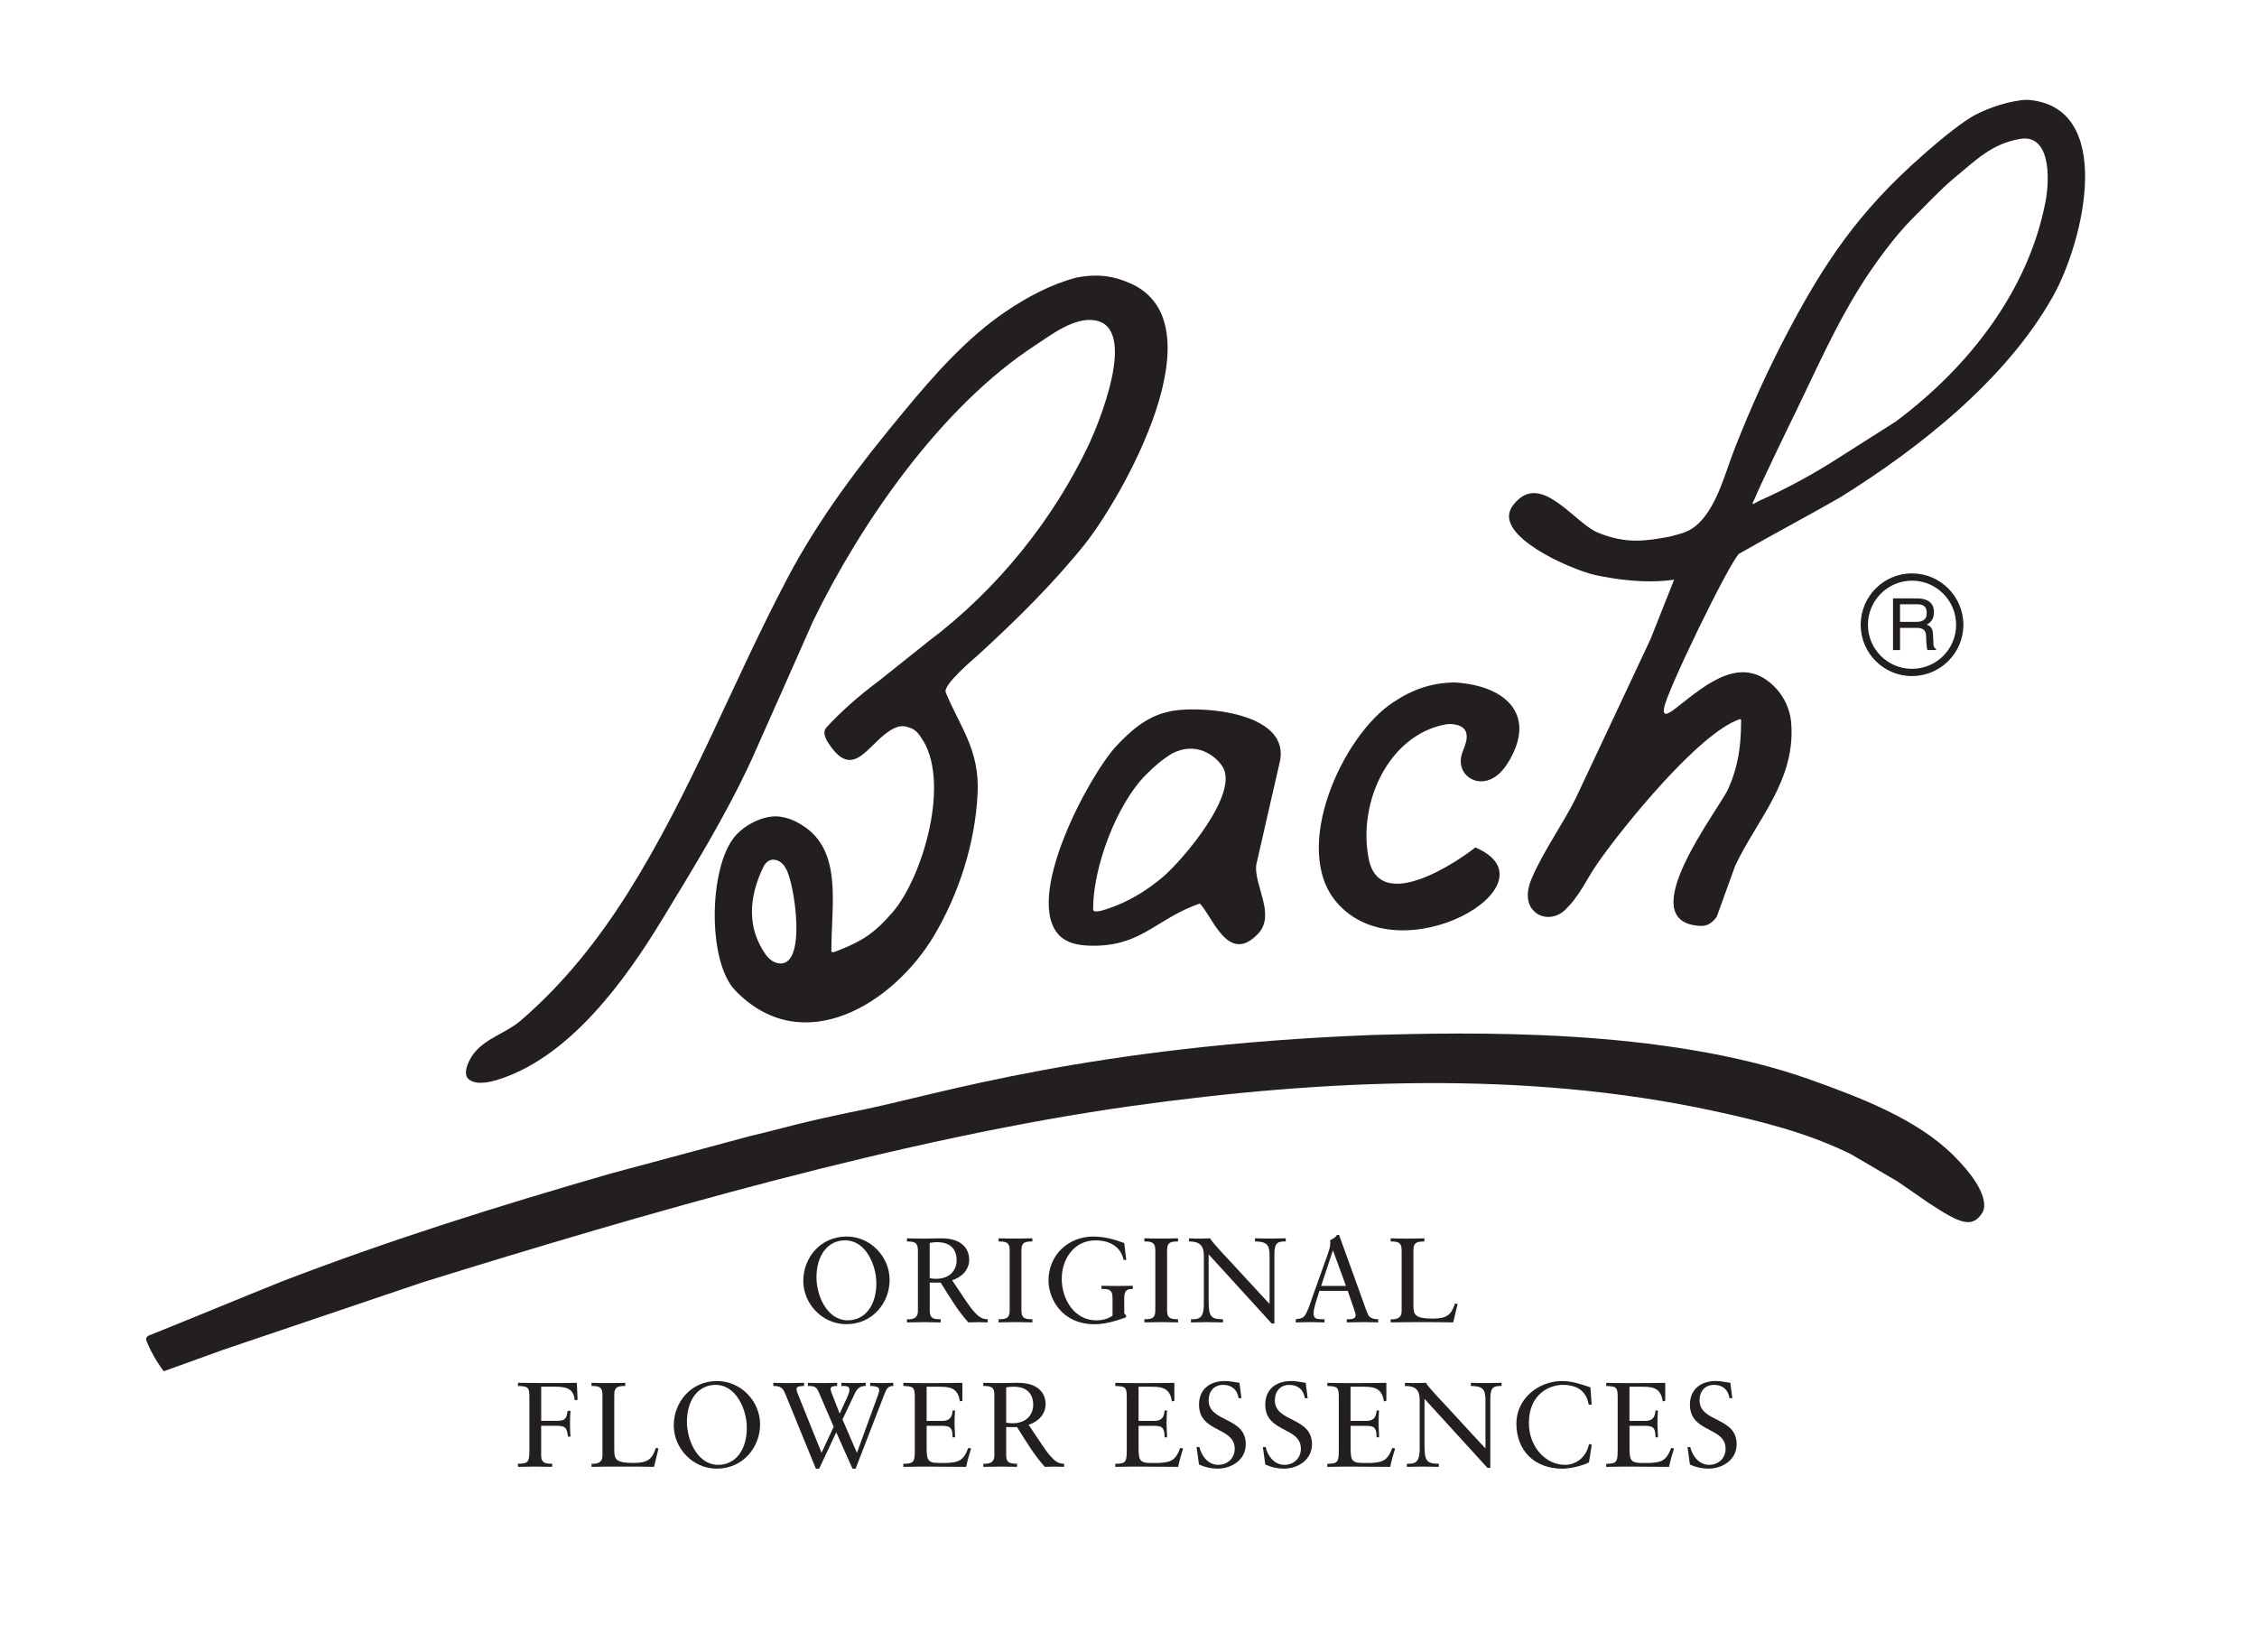 <svg viewBox="0 0 701.28 513.3" version="1.1" xmlns="http://www.w3.org/2000/svg" id="Layer_1">
  
  <defs>
    <style>
      .st0 {
        fill: #231f20;
      }
    </style>
  </defs>
  <g>
    <path d="M590.37,187.78h5.43c1.06,0,2.87.19,2.87,2.68,0,2.36-1.66,2.77-3.26,2.77h-5.05v-5.45h.01ZM590.37,195.1h5.25c2.61,0,2.86,1.55,2.86,2.87,0,.6.07,3.04.4,4.02h2.65v-.36c-.66-.38-.76-.72-.78-1.6l-.14-2.9c-.1-2.23-1-2.64-1.94-3.02,1.03-.63,2.23-1.49,2.23-3.87,0-3.4-2.63-4.3-5.28-4.3h-7.43v16.06h2.18v-6.89h0Z" class="st0"></path>
    <path d="M580.39,194.15c0-7.57,6.16-13.72,13.69-13.72s13.71,6.15,13.71,13.72-6.14,13.68-13.71,13.68-13.69-6.15-13.69-13.68ZM594.08,210.08c8.8,0,15.97-7.15,15.97-15.93s-7.17-15.98-15.97-15.98-15.94,7.17-15.94,15.98,7.14,15.93,15.94,15.93h0Z" class="st0"></path>
  </g>
  <g>
    <g>
      <path d="M452.03,212.06c15.46.98,23.8,9.25,18.41,21.36-1.55,3.42-3.73,7.19-7.38,8.78-4.57,1.92-9.27-1.08-9.18-5.81.02-3.1,2.51-5.62,1.68-8.72-.64-2.44-4.3-3-6.6-2.53-17.22,3.32-27.1,23.79-23.72,41.55,3.74,19.72,33.78-3.62,33.12-3.38,26.5,11.23-23.39,40.26-43.11,17-14.17-16.66,1.83-51.7,17.59-62.06,6.15-4.08,11.86-6.06,19.18-6.19h.01Z" class="st0"></path>
      <path d="M426.17,321.61c29-.77,90.69-2.47,136.43,13.92,15.49,5.53,32.94,12.19,44.25,23.38,13.29,13.15,9.01,18.04,9.01,18.04-3.18,5.04-7.4,2.94-17.04-3.45-3.09-2.15-6.17-4.26-9.27-6.41-4.85-2.85-9.71-5.68-14.56-8.51-13.29-6.53-27.57-10.15-42.4-13.34-58.79-12.75-121.34-9.85-180.57-1.62-70.8,9.89-151.23,33.26-221.01,54.94-20.59,6.94-41.11,13.92-61.67,20.87-6.16,2.21-12.27,4.44-18.42,6.66-1.22-1.36-3.81-5.51-5.12-8.76-.19-.47-.92-1.58.34-2.28,13.92-5.59,27.55-11.28,41.48-16.87,33.52-12.9,67.32-23.47,102.04-33.49,14.6-3.94,29.2-7.83,43.78-11.77,11.8-2.75,13.26-3.72,35.46-8.26,22.18-4.55,70.08-19.68,157.27-23.04h0Z" class="st0"></path>
      <path d="M351.24,88.06c-4.88-2.19-10.02-3.15-16.85-1.78-7.73,2.02-15.1,5.92-22,10.6-11.76,7.94-22.22,19.7-31.22,30.61-13.92,16.72-26.72,33.56-36.59,52.34-17.16,32.6-29.91,66.55-49.62,97.83-8.99,14.21-19.7,27.92-33.32,39.6-4.45,3.76-10.56,5.28-14.26,9.89-1.25,1.45-4.11,6.45-1.63,8.32,2.69,1.98,7.43.57,10.25-.4,21.42-7.36,38.16-30.3,49.56-49.04,9.98-16.43,19.94-32.57,27.94-49.91,6.4-14.38,12.8-28.77,19.15-43.15,14.61-30.04,39.59-66.62,69.29-85.85,4.71-3.11,11.93-8.66,18.3-7.57,13.57,2.28.98,32.36-1.84,38.41-11.02,23.36-28.43,45.19-50.04,61.42-5.07,4.08-10.14,8.08-15.21,12.13-6.58,4.91-12.27,10.02-16.38,14.55-1.58,1.78.35,4.51,1.25,5.76,7.63,10.85,12.13-1.7,19.64-5.44,1.61-.81,3.05-.98,4.69-.34,1.5.34,2.75,1.4,3.62,2.81,9.83,13.26.81,43.89-8.83,54.87-4.98,5.6-8.23,8.27-16.12,11.4-.21.15-1.67.62-1.31.51-1.56.7-1.42-.24-1.39-.45,0-14.25,3.52-30.91-9.02-38.72-1.94-1.19-3.64-2.15-6.73-2.66-4.8-.81-11.2,2.38-14.31,6.21-7.98,9.57-8.57,38.72.23,47.81,20.89,21.55,49.04,4.19,61.72-17.06,7.5-12.6,12.81-28.43,13.55-44.3.65-13.62-5.6-20.7-9.93-31.38-.79-2.34,8.8-10.43,9.93-11.41,11.83-10.83,23.37-22.17,33.3-34.55,11.49-14.43,42.4-68.45,14.19-81.07h0ZM241.4,299.23c-2.04-.49-3.5-2.45-4.42-4.04-5.33-8.71-3.54-18.08.24-25.87,1.93-3.76,5.74-2.06,6.92.53,2.54,3.51,7.15,31.87-2.74,29.38h0Z" class="st0"></path>
      <path d="M397.52,237.33c4.45-17.06-27.72-18.23-34.64-16.11-6.28,1.34-11.42,5.64-15.92,10.49-8.44,8.93-29.53,48.04-17.49,59.27,2.28,2.11,5.61,2.75,8.95,2.87,15.33.49,20.05-7.36,32.1-12.23.31-.1,4.44-1.64,2.09-1.02,3.88,3.41,8.85,19.72,18.38,9.45,5.39-5.85-1.32-14.87-.68-21.19,2.41-10.51,4.78-21.04,7.21-31.53h0ZM361.39,272.46c-4.63,3.89-9.53,6.98-14.88,9.07-1.91.68-7.02,2.81-6.87.94,0-13.28,7.51-32.83,16.38-41.68,2.76-2.79,5.14-4.81,8.17-6.66,7.39-3.83,13.33.51,15.65,4.06,5.29,8.13-11.96,28.68-18.45,34.26h0Z" class="st0"></path>
      <path d="M629.63,31.02c-4.84.19-11.67,2.4-16.09,4.78-3.44,1.85-9.45,6.51-16.38,12.66-19.69,17.34-30.39,33.25-41.89,55.15-6.1,11.57-11.36,23.27-16.16,35.47-2.95,7.4-5.41,17.79-11.27,23.49-2.74,2.66-5.04,3.13-9.01,4.17-7.21,1.32-13.47,2.47-22.49-1.3-6.71-2.83-16.23-16.87-24.08-10.64-1.44,1.15-2.97,2.91-3.3,4.7-1.71,8.71,21.38,18.47,28.16,19.49,9.31,1.83,17.02,2.06,23.05,1.13-2.5,6.38-4.79,12.06-7.3,18.42-7.75,16.59-15.57,33.13-23.34,49.66-4.15,8.25-9.88,16.11-13.57,24.68-1.49,3.4-2.21,7.89,1.12,10.64,2.62,2.17,6.43,1.7,8.91-.51,4.83-4.42,6.96-9.89,10.54-14.96,7.82-11.19,31.28-40.21,43.92-44.53,0,0,.62-.3.53.43,0,7.98-.92,14.26-3.97,21.13-2.87,6.43-30.7,41.77-8.51,42.64,2.18.08,3.76-1.21,4.93-2.89,1.92-5.28,3.84-10.59,5.74-15.87,6.69-14.21,19.08-26.72,17.33-44.85-.38-3.81-2.18-7.56-4.67-10.23-10.45-11.19-21.96-1-30.66,5.81-4.58,3.72-4.24,1.6-4.13.53,0-3.7,20.35-45.64,23.34-48.17,10.79-6.17,20.57-11.3,31.38-17.49,24.56-15.3,51.51-36.49,66.1-62.42,9.92-17.66,19.51-59.53-8.23-61.14h0v.02ZM635.51,62.95c-5.3,27.21-23.6,51.02-46.51,68.06-6.01,3.83-12.02,7.64-18.05,11.47-7.13,4.6-15.86,9.38-23.59,12.79-.73.4-1.39.66-2.12,1.09-1.42.98-.11-1.17-.11-1.23,1.34-3.43,10.51-22.45,12.99-27.47,6.36-13.12,12.01-26,19.7-38.32,4.48-7.23,11.19-16.27,16.31-21.34,4.05-4,8.73-9.09,13.07-12.68,7.06-5.83,11.61-10.55,20.32-12.13,9.32-1.72,9.59,11.51,8,19.76h-.01Z" class="st0"></path>
    </g>
    <g>
      <path d="M263.06,384.23c7.48,0,13.36,6.36,13.36,13.47s-5.28,13.77-13.46,13.77c-7.49,0-13.37-6.36-13.37-13.47s5.28-13.77,13.47-13.77ZM263.4,410.27c5.45,0,8.89-4.7,8.89-11.49,0-5.68-3.28-13.36-9.68-13.36-5.47,0-8.92,4.72-8.92,11.49,0,5.7,3.29,13.36,9.7,13.36h0Z" class="st0"></path>
      <path d="M288.88,398.56v8.68c0,2.64,1.42,2.68,3.4,2.7v.98c-1.79,0-3.4-.08-5.05-.08-1.79,0-3.56.04-5.43.08v-.98c1.87.13,3.41-.38,3.41-2.51v-18.96c0-2.62-1.41-2.66-3.41-2.7v-.98c2.06.06,3.85.09,5.69.09,1.31,0,2.61-.09,5-.09,7.09,0,8.66,3.98,8.66,6.64,0,3.17-2.4,5.53-5.32,6.38,3.4,5,5.2,7.98,6.82,9.77,1.2,1.34,2.31,2.36,4.22,2.36v.98c-.93,0-1.87-.08-2.8-.08-1.05,0-2.14.04-3.19.08-3.39-3.74-5.91-8.12-8.59-12.36h-3.41ZM291.11,385.99c-.93,0-1.58.13-2.24.23v10.96c.55.11,1.34.19,1.97.19,4.61,0,6.4-3.02,6.4-5.72,0-3.27-1.72-5.66-6.13-5.66Z" class="st0"></path>
      <path d="M313.72,388.46c0-2.62-1.43-2.66-3.43-2.7v-.98c1.78.06,3.49.09,5.18.09s3.44-.04,5.3-.09v.98c-1.97.04-3.4.08-3.4,2.7v18.77c0,2.64,1.42,2.68,3.4,2.7v.98c-1.79,0-3.4-.08-5.05-.08-1.79,0-3.55.04-5.43.08v-.98c1.99-.02,3.43-.06,3.43-2.7v-18.77Z" class="st0"></path>
      <path d="M349.97,391.5h-.84c-.96-4.34-4.59-6.07-8.78-6.07-6.62,0-10.45,5.81-10.45,11.91,0,6.47,3.97,12.94,10.71,12.94,2.96,0,4.49-1.06,5.07-1.45v-5.59c0-2.72-1.45-2.72-3.43-2.72v-.98c1.77.04,3.48.06,5.17.06s3.45-.02,4.56-.06v.98c-1.22,0-2.66,0-2.66,2.72v4.91l.57.57v.62c-3.03,1.09-6.47,2.15-9.74,2.15-10.5,0-14.37-8.25-14.37-13.59,0-7.87,6.11-13.66,13.91-13.66,3.34,0,6.52.85,9.62,2.02l.64,5.25h.02Z" class="st0"></path>
      <path d="M358.97,388.46c0-2.62-1.42-2.66-3.4-2.7v-.98c1.75.06,3.48.09,5.15.09s3.44-.04,5.32-.09v.98c-1.98.04-3.41.08-3.41,2.7v18.77c0,2.64,1.42,2.68,3.41,2.7v.98c-1.79,0-3.41-.08-5.05-.08-1.79,0-3.57.04-5.42.08v-.98c1.98-.02,3.4-.06,3.4-2.7v-18.77Z" class="st0"></path>
      <path d="M395.98,411.26h-.85l-19.59-21.49v13.96c0,5.15.42,6.21,4.46,6.21v.98c-1.64,0-3.33-.08-4.97-.08s-3.34.04-4.98.08v-.98c2.28,0,4,0,4-4.73v-15.06c0-3.21-1.39-4.38-4.59-4.38v-.98c1.15.06,2.28.09,3.44.09,1,0,2.05-.09,3.07-.09,1.53,2.3,5,5.7,9.27,10.41,3.18,3.51,6.71,7.23,9.24,10v-14.91c0-3.43-.79-4.49-4.54-4.53v-.98c1.75.06,3.49.09,5.2.09,1.48,0,2.9-.09,4.35-.09v.98c-2.27,0-3.52.19-3.52,3.85v21.64h.01Z" class="st0"></path>
      <path d="M423.2,403.48c.53,1.45,1.55,4.62,2.14,5.43.57.77,1.69,1.02,2.89,1.02v.98c-1.43,0-2.89-.08-4.31-.08-1.83,0-3.62.04-5.46.08v-.98h.66c.95,0,2.09-.17,2.09-1.22,0-.42-.3-1.47-.58-2.17l-1.87-5.43h-8.79l-.83,2.62c-.49,1.57-1,3.3-1,4.45,0,1.75,1.23,1.7,2.55,1.75h.86v.98c-1.46,0-2.96-.08-4.41-.08s-3.04.04-4.53.08v-.98c2.28-.24,2.69-.56,3.63-2.66.61-1.34,1.05-2.79,1.53-4.19l4.78-13.36c.3-.85.79-2.24.79-3.36,0-.38,0-.68-.08-.98.77-.36,1.64-.77,2.17-1.64h.64l7.13,19.74h0ZM410.49,399.58h7.72l-4.02-11h-.06l-3.63,11h-.01Z" class="st0"></path>
      <path d="M451.54,410.92c-3.19-.08-6.33-.08-9.52-.08s-6.62,0-9.92.08v-.98c1.87.13,3.41-.38,3.41-2.51v-18.96c0-2.62-1.42-2.66-3.41-2.7v-.98c1.76.06,3.48.09,5.17.09s3.44-.04,5.3-.09v.98c-1.96.04-3.4.08-3.4,2.7v17.32c0,2.77.61,3.94,5.92,3.94,4.35,0,5.84-1.06,6.99-4.68l.81.15-1.36,5.72h0Z" class="st0"></path>
      <path d="M168.14,452.14c0,2.61,1.42,2.66,3.43,2.7v.96c-1.9-.04-3.59-.07-5.33-.07s-3.4.04-5.3.07v-.96c3.25,0,3.55-.6,3.55-4.23v-16.62c0-3.06-.59-3.21-3.55-3.32v-.98c2.65,0,5.39.08,8.12.08,3.4,0,6.85,0,10.17-.08l.24,5.28-.86.15c-.39-3.19-1.94-4.23-6.03-4.23h-4.42v10.62h4.42c3.07,0,3.33-.45,3.82-3.1h.86c-.09.7-.15,2.72-.15,4.06,0,1.21.07,2.96.15,3.96h-.75c-.45-2.57-.49-3.4-3.78-3.4h-4.58v9.11Z" class="st0"></path>
      <path d="M203.21,455.8c-3.2-.07-6.34-.07-9.51-.07-3.33,0-6.62,0-9.91.07v-.96c1.86.1,3.4-.38,3.4-2.51v-18.98c0-2.6-1.42-2.64-3.4-2.68v-.98c1.75.06,3.47.08,5.16.08s3.43-.02,5.32-.08v.98c-1.99.04-3.41.08-3.41,2.68v17.34c0,2.76.59,3.9,5.91,3.9,4.35,0,5.84-1.04,7-4.66l.83.15-1.38,5.72h-.01Z" class="st0"></path>
      <path d="M222.8,429.14c7.48,0,13.37,6.34,13.37,13.45s-5.28,13.77-13.48,13.77c-7.48,0-13.35-6.36-13.35-13.45s5.27-13.77,13.46-13.77ZM223.14,455.18c5.46,0,8.91-4.72,8.91-11.49,0-5.7-3.3-13.36-9.7-13.36-5.46,0-8.91,4.72-8.91,11.49,0,5.7,3.29,13.36,9.69,13.36h0Z" class="st0"></path>
      <path d="M259.02,443.31l-4.45-10.32c-.86-1.98-1.2-2.32-3.55-2.32v-.98c1.75.06,3.46.08,5.2.08,1.26,0,2.65-.08,3.89-.08v.98c-.68,0-2.05.04-2.05.92,0,.3.25,1.06.4,1.43l2.44,6.25,2.35-5.13c.44-.96.67-1.68.67-2.28,0-1.19-.9-1.19-2.5-1.19v-.98c1.39.06,2.92.08,4.3.08,1.02,0,2.21-.08,3.27-.08v.98c-1.94,0-2.7.92-3.41,2.38l-3.81,8.02,4.49,10.38,6.24-17.11c.64-1.68.68-2.17.68-2.44,0-.66-.38-1.19-2.81-1.23v-.98c1.4.06,2.81.08,4.2.08.93,0,2.02-.08,2.98-.08v.98c-1.75,0-2.15,1.04-2.76,2.57l-8.94,23.13h-.97l-5.05-11.3-5.3,11.3h-1.03l-9.29-22.74c-.85-2.08-1.3-2.96-3.93-2.96v-.98c1.65.06,3.48.08,5.14.08,1.43,0,2.99-.08,4.41-.08v.98c-1.72,0-2.32.34-2.32.87,0,.36,0,.66.42,1.7l7.34,18.21,3.77-8.13h-.02Z" class="st0"></path>
      <path d="M287.91,441.52h4.94c3.02,0,3.02-2.36,3.13-3.23h.76c-.08.83-.15,2.85-.15,4.19,0,1.21.17,2.96.15,4.15h-.76c0-3.58-1.19-3.58-4.08-3.58h-3.98v6.36c0,4.15.14,5.19,3.83,5.19h2.33c3.67-.17,5.31-.66,6.76-4.66l.9.15c-.59,1.87-1.15,3.77-1.54,5.72-3.74,0-7.47-.07-11.22-.07-2.76,0-5.53,0-8.3.07v-.96c3.26,0,3.56-.6,3.56-4.23v-16.62c0-3.06-.59-3.21-3.56-3.32v-.98c2.51.08,5.05.08,7.56.08,3.59,0,7.15,0,10.78-.08v5.59l-.75.17c-.56-3.51-2.24-4.55-5.99-4.55h-4.36v10.62h-.01Z" class="st0"></path>
      <path d="M312.63,443.46v8.68c0,2.61,1.43,2.66,3.39,2.7v.96c-1.79,0-3.39-.07-5.05-.07-1.79,0-3.54.04-5.43.07v-.96c1.88.1,3.42-.38,3.42-2.51v-18.98c0-2.6-1.43-2.64-3.42-2.68v-.98c2.08.06,3.87.08,5.69.08,1.33,0,2.63-.08,5.03-.08,7.08,0,8.63,3.96,8.63,6.62,0,3.19-2.39,5.55-5.3,6.4,3.41,5,5.2,7.98,6.81,9.77,1.19,1.34,2.32,2.36,4.23,2.36v.96c-.94,0-1.89-.07-2.81-.07-1.04,0-2.13.04-3.18.07-3.4-3.74-5.92-8.09-8.62-12.34h-3.39ZM314.87,430.9c-.93,0-1.56.11-2.24.21v10.96c.56.11,1.35.19,1.99.19,4.6,0,6.41-3.02,6.41-5.72,0-3.25-1.73-5.64-6.15-5.64h-.01Z" class="st0"></path>
      <path d="M353.78,441.52h4.94c3.03,0,3.03-2.36,3.13-3.23h.76c-.08.83-.15,2.85-.15,4.19,0,1.21.19,2.96.15,4.15h-.76c0-3.58-1.19-3.58-4.09-3.58h-3.99v6.36c0,4.15.15,5.19,3.84,5.19h2.34c3.66-.17,5.3-.66,6.77-4.66l.89.15c-.58,1.87-1.16,3.77-1.53,5.72-3.74,0-7.48-.07-11.23-.07-2.77,0-5.54,0-8.31.07v-.96c3.26,0,3.56-.6,3.56-4.23v-16.62c0-3.06-.59-3.21-3.56-3.32v-.98c2.52.08,5.06.08,7.58.08,3.58,0,7.13,0,10.77-.08v5.59l-.75.17c-.56-3.51-2.25-4.55-5.99-4.55h-4.38v10.62h.01Z" class="st0"></path>
      <path d="M371.8,449.65h.87c.64,2.79,2.72,5.53,5.85,5.53,2.87,0,5.12-2.04,5.12-4.98,0-6.96-11.09-4.91-11.09-13.74,0-4.83,3.44-7.32,8.02-7.32,1.53,0,3.07.32,4.55.55l.6,4.79h-.86c-.4-2.62-2.13-4.15-4.82-4.15-2.86,0-4.5,2.06-4.5,4.79,0,6.94,11.54,5.06,11.54,13.64,0,4.87-4.37,7.6-8.8,7.6-1.95,0-3.96-.45-5.74-1.28l-.75-5.44h0Z" class="st0"></path>
      <path d="M392.38,449.65h.87c.62,2.79,2.72,5.53,5.83,5.53,2.88,0,5.12-2.04,5.12-4.98,0-6.96-11.07-4.91-11.07-13.74,0-4.83,3.44-7.32,8.02-7.32,1.53,0,3.06.32,4.55.55l.61,4.79h-.88c-.4-2.62-2.13-4.15-4.82-4.15-2.84,0-4.5,2.06-4.5,4.79,0,6.94,11.54,5.06,11.54,13.64,0,4.87-4.37,7.6-8.79,7.6-1.94,0-3.96-.45-5.72-1.28l-.75-5.44h0Z" class="st0"></path>
      <path d="M419.65,441.52h4.94c3.03,0,3.03-2.36,3.14-3.23h.75c-.07.83-.15,2.85-.15,4.19,0,1.21.2,2.96.15,4.15h-.75c0-3.58-1.2-3.58-4.08-3.58h-4v6.36c0,4.15.14,5.19,3.85,5.19h2.33c3.67-.17,5.31-.66,6.77-4.66l.89.15c-.59,1.87-1.17,3.77-1.53,5.72-3.75,0-7.49-.07-11.23-.07-2.78,0-5.54,0-8.32.07v-.96c3.27,0,3.57-.6,3.57-4.23v-16.62c0-3.06-.6-3.21-3.57-3.32v-.98c2.52.08,5.06.08,7.58.08,3.58,0,7.13,0,10.77-.08v5.59l-.75.17c-.57-3.51-2.25-4.55-6-4.55h-4.38v10.62h.02Z" class="st0"></path>
      <path d="M463.06,456.14h-.86l-19.59-21.47v13.96c0,5.15.43,6.21,4.46,6.21v.96c-1.64,0-3.32-.07-4.97-.07s-3.34.04-4.98.07v-.96c2.29,0,4,0,4-4.75v-15.04c0-3.23-1.37-4.38-4.59-4.38v-.98c1.15.06,2.29.08,3.44.08,1,0,2.05-.08,3.07-.08,1.52,2.28,5.01,5.7,9.28,10.4,3.17,3.53,6.7,7.23,9.24,10v-14.91c0-3.43-.79-4.47-4.53-4.51v-.98c1.74.06,3.49.08,5.19.08,1.48,0,2.9-.08,4.35-.08v.98c-2.26,0-3.51.19-3.51,3.85v21.62h0Z" class="st0"></path>
      <path d="M494.55,436.46h-.93c-.72-4.38-3.83-6.13-8.02-6.13s-10.55,2.87-10.55,11.85c0,7.57,5.39,13,11.15,13,3.71,0,6.77-2.55,7.52-6.47l.86.21-.86,5.47c-1.56.96-5.79,1.98-8.27,1.98-8.74,0-14.29-5.66-14.29-14.06,0-7.68,6.85-13.17,14.18-13.17,3.04,0,5.95.96,8.83,1.96l.38,5.36h0Z" class="st0"></path>
      <path d="M506.31,441.52h4.94c3.02,0,3.02-2.36,3.14-3.23h.75c-.08.83-.15,2.85-.15,4.19,0,1.21.18,2.96.15,4.15h-.75c0-3.58-1.21-3.58-4.08-3.58h-4v6.36c0,4.15.14,5.19,3.85,5.19h2.31c3.68-.17,5.32-.66,6.78-4.66l.89.15c-.59,1.87-1.15,3.77-1.54,5.72-3.74,0-7.48-.07-11.23-.07-2.77,0-5.54,0-8.3.07v-.96c3.26,0,3.56-.6,3.56-4.23v-16.62c0-3.06-.59-3.21-3.56-3.32v-.98c2.52.08,5.05.08,7.57.08,3.59,0,7.14,0,10.77-.08v5.59l-.76.17c-.56-3.51-2.25-4.55-5.98-4.55h-4.37v10.62h0Z" class="st0"></path>
      <path d="M524.34,449.65h.85c.64,2.79,2.74,5.53,5.84,5.53,2.9,0,5.13-2.04,5.13-4.98,0-6.96-11.08-4.91-11.08-13.74,0-4.83,3.46-7.32,8-7.32,1.54,0,3.07.32,4.56.55l.61,4.79h-.86c-.42-2.62-2.13-4.15-4.83-4.15-2.84,0-4.49,2.06-4.49,4.79,0,6.94,11.53,5.06,11.53,13.64,0,4.87-4.38,7.6-8.79,7.6-1.93,0-3.97-.45-5.73-1.28l-.74-5.44h0Z" class="st0"></path>
    </g>
  </g>
</svg>